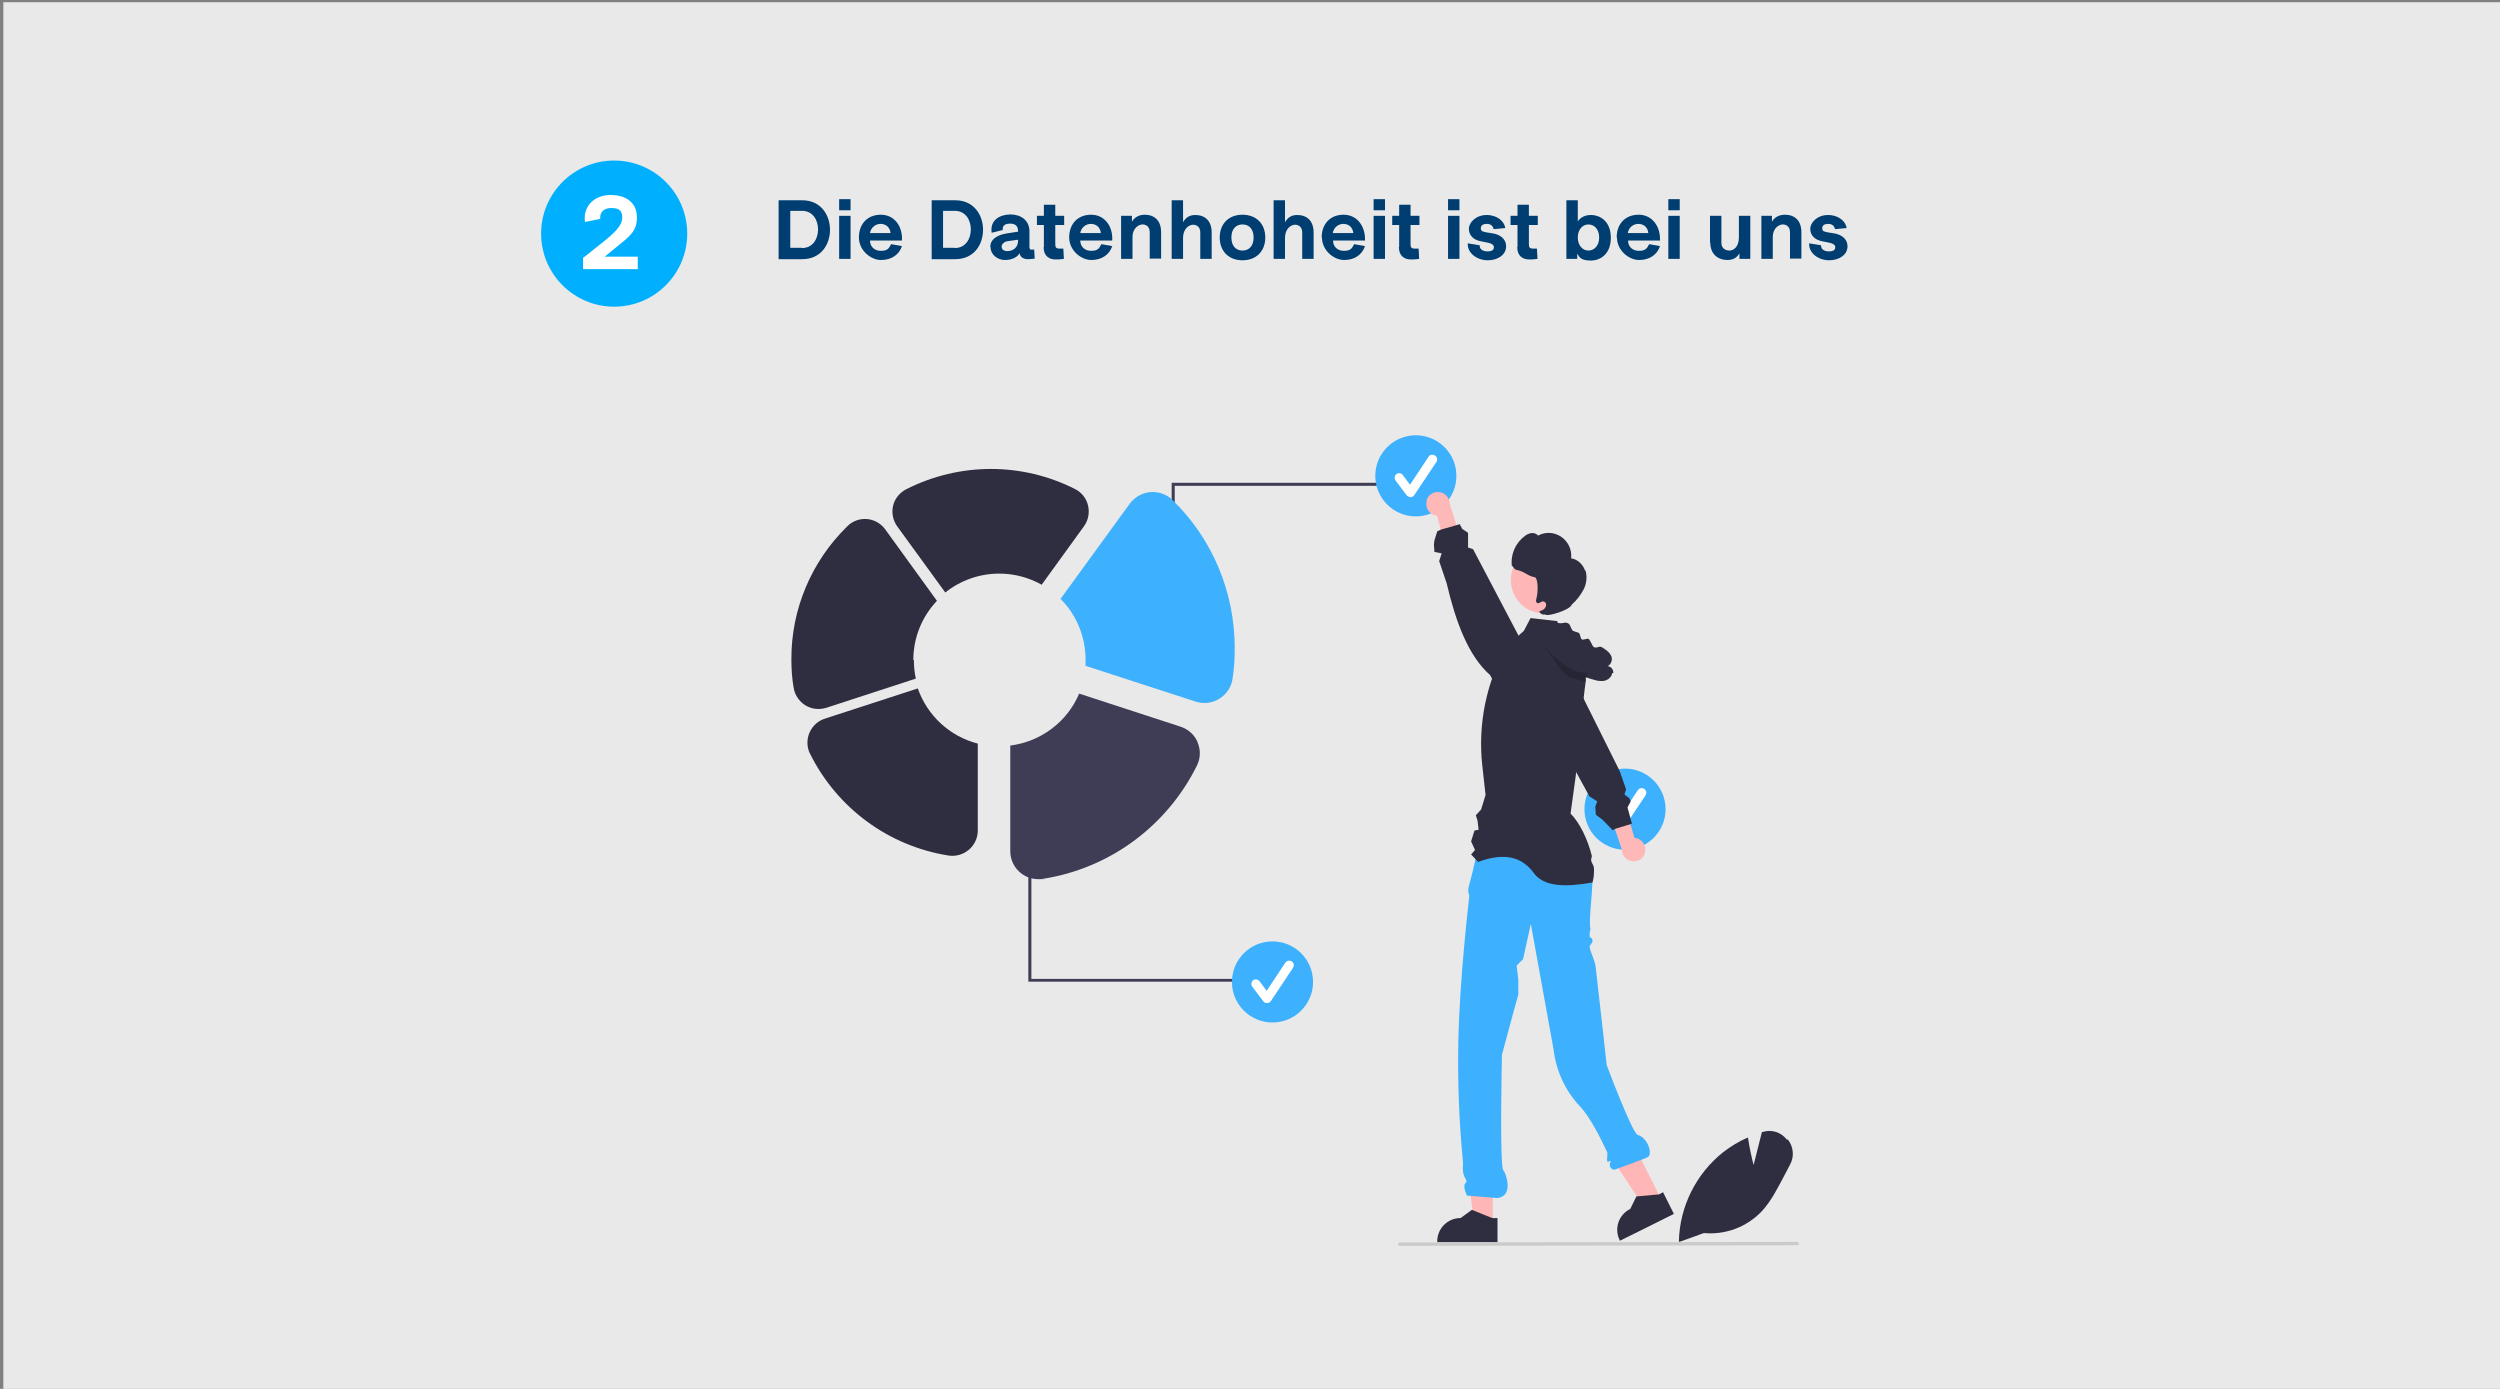 <?xml version="1.0" encoding="UTF-8"?>
<svg id="Ebene_1" data-name="Ebene 1" xmlns="http://www.w3.org/2000/svg" version="1.1" viewBox="0 0 900 500">
  <rect x="0" y="0" width="900" height="500" fill="#808080" stroke="none"/>
  <defs>
    <style>
      .cls-1 {
        fill: none;
      }

      .cls-1, .cls-2, .cls-3, .cls-4, .cls-5, .cls-6, .cls-7, .cls-8, .cls-9, .cls-10, .cls-11, .cls-12 {
        stroke-width: 0px;
      }

      .cls-2 {
        fill: #003e71;
      }

      .cls-3 {
        fill: #cacaca;
      }

      .cls-4 {
        fill: #ffb8b8;
      }

      .cls-5 {
        fill: #e9e9e9;
      }

      .cls-6 {
        fill: #ffb6b6;
      }

      .cls-7 {
        fill: #3f3d56;
      }

      .cls-8 {
        fill: #3db1fe;
      }

      .cls-9 {
        fill: #2f2e41;
      }

      .cls-13, .cls-12 {
        isolation: isolate;
      }

      .cls-10 {
        fill: #00b0ff;
      }

      .cls-11 {
        fill: #fff;
      }

      .cls-12 {
        fill: #000;
        opacity: .2;
      }
    </style>
  </defs>
  <rect class="cls-5" x="1.2" y=".8" width="900" height="500"/>
  <g>
    <circle class="cls-10" cx="221.1" cy="84.1" r="26.3"/>
    <rect class="cls-1" x="193" y="70.2" width="54.9" height="58.2"/>
    <g class="cls-13">
      <g class="cls-13">
        <path class="cls-11" d="M210.1,92.7l6.3-5c4.9-3.9,7.6-6.4,7.6-9.4s-1.7-3.4-4.1-3.4-4.1,1.5-3.8,3.9l-5.5,1.1c-.8-5.6,3.3-9.7,9.2-9.7s9.5,3,9.5,8.1-2.8,6.9-7.8,11l-3.8,3.1h11.9v4.5h-19.7v-4.2Z"/>
      </g>
    </g>
  </g>
  <rect class="cls-1" x="201" y="72.1" width="605.6" height="38.3"/>
  <g class="cls-13">
    <g class="cls-13">
      <path class="cls-2" d="M280.3,72.1h8.5c6.7,0,10,5.3,10,10.6s-3.2,10.6-10,10.6h-8.5v-21.1ZM288.7,89.3c3.9,0,5.8-3.3,5.8-6.7s-1.9-6.7-5.8-6.7h-4.2v13.3h4.2Z"/>
      <path class="cls-2" d="M302.1,71.7h4.1v4h-4.1v-4ZM302.1,77.7h4.1v15.5h-4.1v-15.5Z"/>
      <path class="cls-2" d="M309.2,85.5c0-4.8,3-8.2,7.9-8.2s7.9,4.2,7.6,9.3h-11.5c0,2.2,1.6,3.7,3.9,3.7s2.9-.8,3.7-2.4l3.9.7c-1,3.1-3.8,5-7.5,5s-8-3.4-8-8.2ZM320.6,83.9c-.2-2.1-1.7-3.3-3.6-3.3s-3.5,1.4-3.8,3.3h7.3Z"/>
      <path class="cls-2" d="M335.4,72.1h8.5c6.7,0,10,5.3,10,10.6s-3.2,10.6-10,10.6h-8.5v-21.1ZM343.7,89.3c3.9,0,5.8-3.3,5.8-6.7s-1.9-6.7-5.8-6.7h-4.2v13.3h4.2Z"/>
    </g>
    <g class="cls-13">
      <path class="cls-2" d="M356.5,88.9c0-2.6,2.2-4.3,6.1-4.9l3.9-.6v-.3c0-1.6-.9-2.6-2.8-2.6s-2.9.7-2.7,2.3l-4,1c-.7-4.7,3.1-6.6,6.8-6.6s6.8,2.1,6.8,6.1v5.6c0,1,.5,1.1,1.7.9l.2,3.3c-1.6.2-2,.2-2.5.2-1.8,0-2.9-1-2.9-2.2-.7,1.3-2.6,2.5-5.3,2.5s-5.2-1.9-5.2-4.7ZM362.7,90.4c1.6,0,3.8-1,3.8-3.7v-.4l-3.6.5c-1.5.2-2.3,1.1-2.3,2s.6,1.6,2.1,1.6Z"/>
    </g>
    <g class="cls-13">
      <path class="cls-2" d="M375.8,88.9v-7.9h-2.5v-3.3h2.5v-4h4.1v4h3.2v3.3h-3.2v6.8c0,1.2.2,1.7,1.6,1.7s.9,0,1.3,0l.2,3.7c-1.4.2-2.1.2-3,.2-2.2,0-4.3-1.1-4.3-4.5Z"/>
    </g>
    <g class="cls-13">
      <path class="cls-2" d="M384.9,85.5c0-4.8,3-8.2,7.9-8.2s7.9,4.2,7.6,9.3h-11.5c0,2.2,1.6,3.7,3.9,3.7s2.9-.8,3.7-2.4l3.9.7c-1,3.1-3.8,5-7.5,5s-8-3.4-8-8.2ZM396.3,83.9c-.2-2.1-1.7-3.3-3.6-3.3s-3.5,1.4-3.8,3.3h7.3Z"/>
      <path class="cls-2" d="M403.6,77.7h3.9v2.1c1-1.7,2.7-2.5,4.6-2.5,3.4,0,5.9,2,5.9,6.3v9.5h-4.1v-9.5c0-2.2-1.5-2.8-2.6-2.8s-3.6,1-3.6,4.7v7.7h-4.1v-15.5Z"/>
      <path class="cls-2" d="M421.8,72.1h4.1v7.9c1-1.7,2.3-2.6,4.4-2.6,3.4,0,5.9,2,5.9,6.3v9.5h-4.1v-9.5c0-2.2-1.5-2.8-2.6-2.8s-3.6,1-3.6,4.9v7.4h-4.1v-21.1Z"/>
      <path class="cls-2" d="M439.1,85.5c0-5,3.3-8.2,8.2-8.2s8.2,3.2,8.2,8.2-3.3,8.2-8.2,8.2-8.2-3.2-8.2-8.2ZM447.3,90.2c2.4,0,4-1.7,4-4.7s-1.6-4.7-4-4.7-4,1.7-4,4.7,1.6,4.7,4,4.7Z"/>
      <path class="cls-2" d="M458.5,72.1h4.1v7.9c1-1.7,2.3-2.6,4.4-2.6,3.4,0,5.9,2,5.9,6.3v9.5h-4.1v-9.5c0-2.2-1.5-2.8-2.6-2.8s-3.6,1-3.6,4.9v7.4h-4.1v-21.1Z"/>
      <path class="cls-2" d="M475.8,85.5c0-4.8,3-8.2,7.9-8.2s7.9,4.2,7.7,9.3h-11.5c0,2.2,1.6,3.7,3.9,3.7s2.9-.8,3.7-2.4l3.9.7c-1,3.1-3.8,5-7.5,5s-8-3.4-8-8.2ZM487.2,83.9c-.2-2.1-1.7-3.3-3.6-3.3s-3.5,1.4-3.8,3.3h7.3Z"/>
      <path class="cls-2" d="M494.5,71.7h4.1v4h-4.1v-4ZM494.5,77.7h4.1v15.5h-4.1v-15.5Z"/>
      <path class="cls-2" d="M503.7,88.9v-7.9h-2.5v-3.3h2.5v-4h4.1v4h3.2v3.3h-3.2v6.8c0,1.2.2,1.7,1.6,1.7s.9,0,1.3,0l.2,3.7c-1.4.2-2.1.2-3,.2-2.2,0-4.3-1.1-4.3-4.5Z"/>
      <path class="cls-2" d="M521.3,71.7h4.1v4h-4.1v-4ZM521.3,77.7h4.1v15.5h-4.1v-15.5Z"/>
      <path class="cls-2" d="M528.4,87.6l4.3.7c-.1,1.4,1.1,2.2,2.8,2.2s2.3-.6,2.3-1.5-.9-1.4-2.5-1.7l-2-.4c-2.9-.5-4.5-2.2-4.5-4.5s2.5-5,6.4-5,6.4,2.4,6.7,4.7l-4.2.4c-.2-1.1-1-1.9-2.4-1.9s-2.2.5-2.2,1.6.7,1.2,2.3,1.5l1.9.3c2.5.4,4.9,1.8,4.9,4.7s-2.8,5-6.6,5-7.4-2.5-7.2-6.1Z"/>
      <path class="cls-2" d="M546.3,88.9v-7.9h-2.5v-3.3h2.5v-4h4.1v4h3.2v3.3h-3.2v6.8c0,1.2.2,1.7,1.6,1.7s.9,0,1.3,0l.2,3.7c-1.4.2-2.1.2-3,.2-2.2,0-4.3-1.1-4.3-4.5Z"/>
      <path class="cls-2" d="M567.8,91.2v2h-3.9v-21.1h4.1v7.6c1-1.5,2.7-2.3,4.7-2.3,3.4,0,7.2,2.3,7.2,8.2s-3.8,8.2-7.2,8.2-4.1-1.1-4.9-2.5ZM571.8,90.2c2.1,0,3.9-1.7,3.9-4.7s-1.8-4.7-3.9-4.7-3.8,1.9-3.8,4.7,1.7,4.7,3.8,4.7Z"/>
      <path class="cls-2" d="M582,85.5c0-4.8,3-8.2,7.9-8.2s7.9,4.2,7.7,9.3h-11.5c0,2.2,1.6,3.7,3.9,3.7s2.9-.8,3.7-2.4l3.9.7c-1,3.1-3.8,5-7.5,5s-8-3.4-8-8.2ZM593.4,83.9c-.2-2.1-1.7-3.3-3.6-3.3s-3.5,1.4-3.8,3.3h7.3Z"/>
      <path class="cls-2" d="M600.6,71.7h4.1v4h-4.1v-4ZM600.6,77.7h4.1v15.5h-4.1v-15.5Z"/>
      <path class="cls-2" d="M615.6,87.4v-9.7h4.1v9.7c0,2.2,1.7,2.8,2.9,2.8s3.4-1,3.4-4.7v-7.8h4.1v15.5h-3.9v-2c-1,1.7-2.4,2.4-4.4,2.4-3.2,0-6.1-2-6.1-6.3Z"/>
      <path class="cls-2" d="M634,77.7h3.9v2.1c1-1.7,2.7-2.5,4.7-2.5,3.4,0,5.9,2,5.9,6.3v9.5h-4.1v-9.5c0-2.2-1.5-2.8-2.6-2.8s-3.6,1-3.6,4.7v7.7h-4.1v-15.5Z"/>
      <path class="cls-2" d="M651.3,87.6l4.3.7c-.1,1.4,1.1,2.2,2.8,2.2s2.3-.6,2.3-1.5-.9-1.4-2.5-1.7l-2-.4c-2.9-.5-4.5-2.2-4.5-4.5s2.5-5,6.4-5,6.4,2.4,6.7,4.7l-4.2.4c-.2-1.1-1-1.9-2.4-1.9s-2.2.5-2.2,1.6.7,1.2,2.3,1.5l1.9.3c2.5.4,4.9,1.8,4.9,4.7s-2.8,5-6.6,5-7.4-2.5-7.2-6.1Z"/>
    </g>
  </g>
  <polygon class="cls-6" points="537.4 440.7 530.7 440.7 527.5 414.8 537.4 414.8 537.4 440.7"/>
  <path class="cls-9" d="M537.2,438.5l-7.2-2.9h-.2c0,0-4,2.9-4,2.9-4.7,0-8.4,3.8-8.4,8.4v.3h21.7v-8.7h-1.9,0Z"/>
  <polygon class="cls-6" points="598.1 431.9 592.1 434.9 577.7 413.2 586.5 408.8 598.1 431.9"/>
  <path class="cls-9" d="M598.7,429.2l-1.5.8h-.2c0,0-7.7.7-7.7.7h-.2s-2.2,4.5-2.2,4.5c-4.2,2.1-5.9,7.1-3.8,11.3h0v.2c.1,0,19.5-9.7,19.5-9.7l-3.9-7.8h0Z"/>
  <path class="cls-8" d="M532.8,301.4l37,1.3.3-.4s3.2,7.4,3.2,13.7-1.5,15.8-.7,18.4c0,.3-.5,1.1-.3,2.6.1,1,.9.2,1,1.6.1,1-1.2,1.5-1,2.6.2,1.2,2,5.2,2.1,6.6,1.7,14.5,4,35.6,4,35.6,0,0,9.3,24.8,11.2,25.2,3.3.7,5.5,6.6,3.7,7.9-.9.6-12.1,4.6-12.1,4.6-.6.1-2.5-.9-1.3-3.1.2-.4-1.1.6-1.3.1-.2-.5.2-2.7,0-3.3-2.5-5.3-6.2-12.7-9.8-16.5-5.3-5.6-8.6-12.8-9.5-20.4l-8.2-45.3-2.8,12.7-2.3,2.3.6,5.3v5.2c-.1,0-5.9,21.6-5.9,21.6,0,0-.9,40.3.5,41.6.8.7,4,9.2-2.1,10l-11-.9s-1.5-3.1-.7-4.2.7-.8-.2-2.6-.5-4.9-.5-4.9c-1.4-14.5-2-29.1-1.7-43.7.5-24,3.9-51.5,3.9-52,0-.6,0-1.1-.3-1.7v-1.5l1.4-5.4,3-13h0Z"/>
  <circle class="cls-8" cx="585" cy="291.3" r="14.6"/>
  <path class="cls-11" d="M583,299c-.5,0-1-.2-1.3-.6l-4-5.3c-.5-.7-.4-1.7.3-2.3.7-.5,1.7-.4,2.3.3h0l2.6,3.5,6.7-10.1c.5-.8,1.5-1,2.3-.5s1,1.5.5,2.3l-8,12c-.3.4-.8.7-1.3.7h0,0Z"/>
  <path class="cls-4" d="M592.2,306.8c.5-2.3-.9-4.5-3.1-5.1-.2,0-.5,0-.7-.1l-7.5-25.5-5.1,5.9,8.1,23.9c0,2.3,1.9,4.2,4.3,4.2,2,0,3.6-1.4,4.1-3.3h0Z"/>
  <path class="cls-9" d="M586.9,294.3l-1-3.6,1.1-2.1v-.2c0,0-.4-1-.4-1l-1.8-1.4.6-1.8-2.2-6.3-.5-1.1-12.7-25.5-3-6.1-.7-1.1-2.2-3.4-3-4.7c-1-1.5-2.5-2.6-4.2-3-.3,0-.6-.1-.8-.1h-.2c-.5,0-1,0-1.5,0h0c-.9.1-1.7.5-2.5,1-.6.4-1.1.9-1.6,1.4-1,1.3-1.6,2.9-1.5,4.5v2.6c0,0,.2,2.3.2,2.3l4.5,8.1.3.5h0s13.7,24.8,13.7,24.8l4.1,7.5.6,1.1,2.8,1.8-.7,1.9.2,2.9,2.4,1.8,3.4,3.5v.3c.1,0,1.2-.5,1.2-.5h0s.2-.1.2-.1l3.3-1,2-.6h0s.5-.2.5-.2l-.6-2.2h0Z"/>
  <path class="cls-9" d="M643.2,410.2c-2-2.6-5.4-3.7-8.6-2.7h-.3c0,.1-3,11.9-3,11.9-.5-1.8-1.4-5.7-2-9.6v-.3s-.3.1-.3.1c-3.2,1.4-6.1,3.2-8.8,5.3-9.7,7.8-15.5,19.5-15.8,31.9v.2h0c0,.1.4,0,.4,0l8.6-3.1c7.7.7,15.3-2.1,20.7-7.7,3.5-3.7,5.8-8.4,8.2-12.9.7-1.3,1.4-2.7,2.1-4,1.6-2.9,1.3-6.5-.8-9.1h0Z"/>
  <polygon class="cls-7" points="422.9 214.4 421.8 214.4 421.8 173.8 498 173.8 498 174.9 422.9 174.9 422.9 214.4"/>
  <circle class="cls-8" cx="509.7" cy="171.3" r="14.6"/>
  <path class="cls-11" d="M507.7,178.9c-.5,0-1-.2-1.3-.6l-4-5.3c-.5-.7-.4-1.7.3-2.3s1.7-.4,2.3.3h0l2.6,3.5,6.7-10.1c.5-.8,1.5-.9,2.3-.4s1,1.5.5,2.3h0l-8,12c-.3.4-.8.7-1.3.7h0,0Z"/>
  <polygon class="cls-7" points="371.3 312.9 370.2 312.9 370.2 353.4 446.4 353.4 446.4 352.4 371.3 352.4 371.3 312.9"/>
  <circle class="cls-8" cx="458.1" cy="353.5" r="14.6"/>
  <path class="cls-11" d="M456.1,361.1c-.5,0-1-.2-1.3-.6l-4-5.3c-.5-.7-.4-1.7.3-2.3.7-.5,1.7-.4,2.3.3h0l2.6,3.5,6.7-10.1c.5-.8,1.5-1,2.3-.5s1,1.5.5,2.3l-8,12c-.3.4-.8.7-1.3.7h0,0Z"/>
  <path class="cls-9" d="M573.8,314.4c0,1.1-.2,2.2-.5,3.3h0c-9.3,1.6-17.7,1.9-21.5-3.9-5-6.4-12-6.3-19.7-3.5l-.9-1-1.6-1.7,1.4-1.6-1.4-3.1,1.2-3.9,1.5-.3-.4-3.3-.6-1.9,1.9-2.1,1.6-5.2-1.2-10.8c-1.6-14.8,1.5-29.8,8.8-42.8l4.4-3.9,1.8-1.6,2.4-4.6,2.6.3,7,.8.2.6,1.7,4.1,9,9.7-.4,4.1-.2,1.8v1.3c-.1,0-.8,6.2-.8,6.2l-2.5,25.5-.2,1.4-2,14.6c3.3,3.2,6.2,9.4,7.6,15,.2.6-.3,1.3-.2,1.9.2.9.9,1.7,1,2.5,0,.7.1,1.4,0,2.1h0Z"/>
  <circle class="cls-6" cx="556" cy="208.8" r="12.1"/>
  <path class="cls-9" d="M570.6,205.4c-.7-2.2-2.7-4.1-5-4.4.5-4.5-2.7-8.5-7.1-9.1-1.7-.2-3.3.1-4.8.9-.6-.7-1.5-1-2.3-.9-.9.1-1.7.5-2.4,1-3.5,2.6-5.3,6.8-4.7,11.1,0-1.1.5,1,1.8,1.2,1.1.2,2.2.7,3.2,1.3,1,.6,2,1.1,3.2,1.3,1.1.2,1.4,4.7.6,7.7-.2.6-.2,1.3.3,1.6.6.3,1.3-.5,2-.6.7,0,1.2.5,1.2,1.2,0,.6-.3,1.2-.8,1.6-.5.4-1.1.6-1.7.8l.2.3c.4.7,1.2,1,1.9.8.8,1,9.2-1.7,9.6-3.5,1.8-1.6,3.2-3.4,4.3-5.5,1.1-2.1,1.3-4.6.7-6.8h0Z"/>
  <path class="cls-9" d="M580.4,242.3c-.2,1.4-1.5,2.5-2.9,2.8-.7.1-1.4.1-2.1,0-.7-.1-1.4-.3-2-.5-.8-.2-1.7-.5-2.5-.8-2.3-.8-4.6-1.9-6.7-3.1-1.6-.9-3.2-2-4.6-3.1-.8-.6-1.5-1.2-2.2-1.9l.9.4c-.8-1.1-1.6-2.1-2.4-3.2-.8-1-1.5-2.1-2.3-3.1,0,0,0-.1,0-.1h0c-.3-.5-.7-.9-1-1.4-1-1.4-2.1-3.5-.9-4.7.5-.5,1.2-.7,2-.6.4,0,.7.2,1.1.4.9.6,1.7,1.4,2.3,2.3.8-1.2,2.4-1.6,3.9-1.4,0,0,.2,0,.2,0,1.5.3,2.2-.6,3.5.2.6.4,1,2.3,1.6,2.6.3.2,1.6.5,2,.7.7.4.5,2,1.2,2.4.5.3,1.9-.5,2.4-.2.5.3,1.3,2.5,1.8,2.9,1.1.7,1.9-.5,3,.1,1.4.9,2.8,1.8,3.4,3.3.5,1.3-.2,3.1-1.4,3.5,1.3.1,2.2,1.3,2.1,2.5h0Z"/>
  <path class="cls-12" d="M570.8,243.9v1.3c-1.6-.1-3.1-.5-4.5-1-1.9-.6-3.5-1.8-4.6-3.4-.7-1.1-1.5-2.1-2.2-3.2-1.2-1.7-2.5-3.3-3.5-4.6-1.2-1.6-2.2-2.7-2.5-3.1,0,0,0-.1,0-.1h0s0,0,0,0c6.3,7.9,12.2,12.5,17.6,12.4,0,0,.6,2.1-.2,1.8h0Z"/>
  <path class="cls-4" d="M513.6,180.4c-.6,2.2.8,4.5,3,5.1.2,0,.5.1.7.1l7,25.7,5.2-5.8-7.6-24.1c0-2.3-1.8-4.2-4.2-4.3-2,0-3.7,1.3-4.2,3.2h0Z"/>
  <path class="cls-9" d="M554.7,246.1v-2.3s-4.5-8.4-4.5-8.4l-.2-.3h0s-3.4-6.4-3.4-6.4l-16.3-31-1.8-.6v-2.5c0,0,0-2.8,0-2.8l-2.1-1.4-.9-1.7-1.3.4h0l-5.6,1.6h0l-1.2.6-1,3.2-.2,1.5.2,2.7,2.6.5-.9,2.8,2.7,8c3.3,14,7.8,26.1,15.6,33l.6,1.1,5.1,8.3c1.4,2.3,4.1,3.6,6.8,3.1h0c.9-.1,1.8-.5,2.5-.9.7-.4,1.3-1,1.8-1.7.9-1.2,1.4-2.7,1.4-4.2v-2.6s0,0,0,0Z"/>
  <path class="cls-3" d="M647,448.3l-143.1.2c-.4,0-.6-.3-.6-.6,0-.3.3-.6.6-.6l143.1-.2c.3,0,.6.3.6.6,0,.3-.3.6-.6.6Z"/>
  <path class="cls-9" d="M328.8,237.6c0-7.9,3-15.5,8.5-21.3l-18.6-25.7c-3-4.1-8.6-5-12.7-2-.4.3-.7.6-1,.9-12.9,12.6-20.2,29.9-20.1,47.9,0,3.4.2,6.7.8,10.1.4,2.7,2,5,4.2,6.4,2.3,1.4,5,1.7,7.6.9l32.2-10.5c-.5-2.2-.7-4.5-.7-6.7h0Z"/>
  <path class="cls-9" d="M330.5,247.8l-33.5,10.9c-4.8,1.5-7.4,6.7-5.9,11.4.1.4.3.8.5,1.2,9.7,19.6,28.3,33.3,49.9,36.7,2.6.4,5.3-.4,7.3-2.1s3.2-4.2,3.2-6.9v-31.3c-10.1-2.6-18.2-10.1-21.6-19.9h0Z"/>
  <path class="cls-7" d="M431.2,267.3c-1.1-2.7-3.4-4.8-6.2-5.7l-36.5-11.9c-4.3,10.2-13.8,17.3-24.8,18.7v38c0,5.6,4.5,10.1,10.1,10.1s1,0,1.5-.1c24.1-3.7,44.8-19,55.6-40.8,1.3-2.6,1.4-5.7.2-8.4h0Z"/>
  <path class="cls-8" d="M422.1,180c-4-3.9-10.4-3.8-14.3.1-.4.4-.7.7-1,1.1l-25,34.4c5.8,5.8,9,13.7,9,21.9,0,.8,0,1.5,0,2.2l39.7,12.9c5.3,1.7,11-1.2,12.8-6.5.2-.5.3-1.1.4-1.6.6-3.7.8-7.4.8-11.2,0-20.1-8-39.3-22.4-53.3h0Z"/>
  <path class="cls-9" d="M359.8,206.5c5.3,0,10.6,1.4,15.2,4l15.2-21c1.6-2.2,2.1-4.9,1.5-7.5-.6-2.6-2.3-4.7-4.6-5.9-19.1-9.7-41.6-9.7-60.8,0-2.4,1.2-4.2,3.4-4.8,6-.6,2.6,0,5.3,1.5,7.4l17.3,23.8c5.5-4.4,12.4-6.8,19.4-6.8h0Z"/>
</svg>